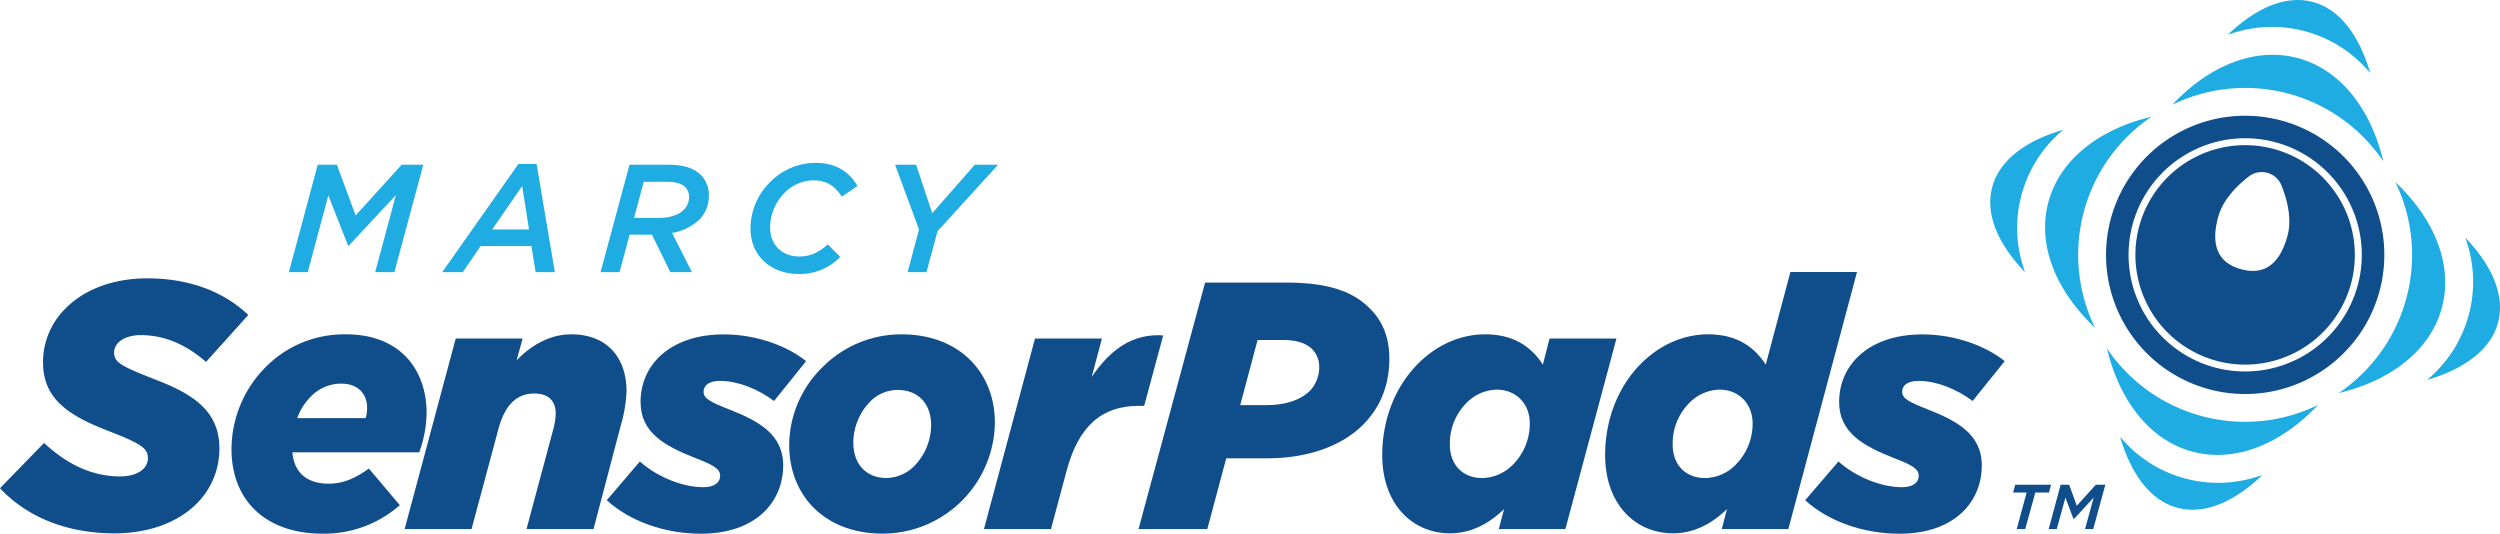 <?xml version="1.0" encoding="UTF-8"?>
<svg xmlns="http://www.w3.org/2000/svg" width="863.5" height="184.33" viewBox="0 0 863.5 184.33">
  <title>marcy-sensor-pads-logo_1</title>
  <path d="M851.51,82.06c.22.63.43,1.27.63,1.91a44,44,0,0,1-12.31,45.91c-.48.46-1,.9-1.49,1.34,13-3.81,22-10.54,24.48-19.78S860.91,91.89,851.51,82.06Z" fill="#1face3"></path>
  <path d="M698.81,92.09a44,44,0,0,1,12.3-45.91l1.49-1.34c-13.05,3.81-22,10.54-24.48,19.79S690,84.17,699.43,94C699.21,93.37,699,92.73,698.81,92.09Z" fill="#1face3"></path>
  <path d="M827.33,62.86a57.57,57.57,0,0,1-19.53,72.89c18-4.28,31.67-14.73,35.63-29.51S840.81,75.59,827.33,62.86Z" fill="#1face3"></path>
  <path d="M719.77,73.11a57.37,57.37,0,0,1,23.38-32.8c-18,4.28-31.68,14.73-35.64,29.51s2.63,30.65,16.11,43.38A57.4,57.4,0,0,1,719.77,73.11Z" fill="#1face3"></path>
  <path d="M785.28,51.43a37.9,37.9,0,1,0,26.8,46.41A37.94,37.94,0,0,0,785.28,51.43ZM774.14,93c-6.62-1.78-11.08-6.61-8-18,1.58-5.89,6.33-10.74,10.54-14A7.33,7.33,0,0,1,788,64c2,5,3.69,11.53,2.11,17.43C787,92.82,780.76,94.78,774.14,93Z" fill="#104d8b"></path>
  <path d="M787.91,41.61a48.06,48.06,0,1,0,34,58.86A48.06,48.06,0,0,0,787.91,41.61Zm-22.86,85.33a40.28,40.28,0,1,1,49.34-28.48A40.33,40.33,0,0,1,765.05,126.94Z" fill="#104d8b"></path>
  <path d="M769.5,12c.64-.22,1.27-.43,1.91-.62a44,44,0,0,1,45.91,12.3c.46.49.9,1,1.34,1.49-3.81-13-10.54-22-19.78-24.48S779.33,2.59,769.5,12Z" fill="#1face3"></path>
  <path d="M779.53,164.69a44,44,0,0,1-45.91-12.3c-.45-.48-.9-1-1.34-1.49,3.81,13,10.54,22,19.79,24.48s19.55-1.91,29.37-11.31C780.81,164.29,780.17,164.5,779.53,164.69Z" fill="#1face3"></path>
  <path d="M750.31,36.18a57.53,57.53,0,0,1,72.88,19.53c-4.27-18-14.73-31.68-29.51-35.64S763,22.7,750.31,36.18Z" fill="#1face3"></path>
  <path d="M760.55,143.73a57.4,57.4,0,0,1-32.8-23.38c4.28,18,14.73,31.68,29.51,35.64s30.66-2.63,43.38-16.11A57.4,57.4,0,0,1,760.55,143.73Z" fill="#1face3"></path>
  <path d="M0,168.64,15.21,153c8.27,7.66,16.9,11.55,26.27,11.55,5.6,0,9.61-2.43,9.61-6.32,0-3.41-2.31-5-14.23-9.61-13.38-5.23-22-10.95-22-23.48a26,26,0,0,1,7.79-18.61C29.07,100,39.05,96.14,50.85,96.14c15,0,26.76,4.87,34.91,12.65L71.16,125c-6.45-5.6-13.87-9.25-22.5-9.25-5.72,0-9.25,2.68-9.25,6,0,3.52,2.56,4.74,14.24,9.36,13.13,5,22.13,10.95,22.13,23.72A26.62,26.62,0,0,1,67.88,174c-6.45,6.45-16.55,10.22-28.35,10.22C22.87,184.21,9.25,178.49,0,168.64Z" fill="#104d8b"></path>
  <path d="M101,156.23c.49,6.45,4.5,10.83,12.53,10.83,4.62,0,8.88-1.58,13.87-5.23l10.7,12.65a39.5,39.5,0,0,1-26.76,9.85c-19.46,0-31.38-11.43-31.38-29.19a40.36,40.36,0,0,1,11.8-28.35,38.1,38.1,0,0,1,27.73-11.31c19.34,0,27.86,12.9,27.86,27.13a40.94,40.94,0,0,1-2.56,13.62Zm1.7-11.8h23.6a11.36,11.36,0,0,0,.49-3.65c0-4.5-2.92-8.27-8.88-8.27a14.46,14.46,0,0,0-10.58,4.5A19.85,19.85,0,0,0,102.66,144.43Z" fill="#104d8b"></path>
  <path d="M157.4,116.94h23.11l-2.07,7.54c4.5-4.74,11.07-9,18.86-9,11.92,0,19.1,7.54,19.1,19.71a48.44,48.44,0,0,1-2,11.8L205,182.75H181.85l9.24-34.42a24,24,0,0,0,.86-5.48c0-4.38-2.56-6.93-7.42-6.93-6.45,0-10.22,4.5-12.29,11.92l-9.37,34.91H139.76Z" fill="#104d8b"></path>
  <path d="M209.58,172.78,221,159.4c6.45,5.71,15.21,8.88,21.9,8.88,3.89,0,5.84-1.59,5.84-4s-2.55-3.77-8.88-6.2c-10.46-4.14-18.61-8.76-18.61-19.22,0-13.14,10.58-23.36,28.71-23.36,11.92,0,22.5,4.38,28.46,9.25l-11.07,13.74c-5.72-4.26-12.65-6.93-18.61-6.93-3.77,0-5.72,1.46-5.72,3.77s2.31,3.53,9.13,6.2c9.48,3.77,18.36,8.28,18.36,19.22,0,12.65-9.48,23.6-28.46,23.6C229.53,184.33,217.49,180,209.58,172.78Z" fill="#104d8b"></path>
  <path d="M343.63,146a38.84,38.84,0,0,1-38.69,38.32c-20.19,0-32.35-13.26-32.35-30.65A37.9,37.9,0,0,1,284,126.92a38.37,38.37,0,0,1,27.37-11.44C331.46,115.48,343.63,128.74,343.63,146Zm-27.74,14.85a20.34,20.34,0,0,0,5.72-14c0-7.55-4.62-12.17-11.56-12.17a13.43,13.43,0,0,0-9.61,4.14,20.54,20.54,0,0,0-5.71,14c0,7.66,4.62,12.28,11.43,12.28A13.83,13.83,0,0,0,315.89,160.86Z" fill="#104d8b"></path>
  <path d="M357.49,116.94H380.6l-3.52,13.26c6.32-9.37,14-15.08,24.69-14.35l-6.57,24.33h-1.94c-12.66,0-20.81,6.93-24.94,22.74L363,182.75H339.85Z" fill="#104d8b"></path>
  <path d="M416.24,97.6H444c14,0,23,2.68,29.19,9,4.5,4.38,6.69,10.22,6.69,17.28,0,9.24-3.16,16.9-9.12,22.86-7.3,7.3-19,11.56-33.09,11.56H423.54L417,182.75H393.25Zm26.89,19.83h-8.76l-6,22.5h9c6.57,0,11.68-1.7,15-4.86a11.76,11.76,0,0,0,3.28-8.4,8.55,8.55,0,0,0-2.43-6.08C451,118.4,447.51,117.43,443.13,117.43Z" fill="#104d8b"></path>
  <path d="M477.43,157.21c0-12.9,4.86-24.09,12.4-31.63,6.33-6.33,14.48-10.1,23.12-10.1,9.85,0,15.93,4.26,19.95,10.46l2.31-9h23.11l-17.64,65.81h-23l1.83-6.93c-5.11,5-11.44,8.39-18.62,8.39C487.89,184.21,477.43,174.24,477.43,157.21Zm45.13,3.28a20,20,0,0,0,5.83-14.23c0-6.94-4.86-11.68-11.43-11.68a15.12,15.12,0,0,0-10.46,4.62,19.81,19.81,0,0,0-5.72,14.36c0,7.05,4.5,11.55,11.19,11.55A15.14,15.14,0,0,0,522.56,160.49Z" fill="#104d8b"></path>
  <path d="M596.51,175.82c-5.11,5-11.43,8.39-18.61,8.39-13,0-23.48-10-23.48-27,0-12.9,4.87-24.09,12.41-31.63,6.33-6.33,14.48-10.1,23.11-10.1,9.86,0,15.94,4.26,19.95,10.46l8.52-32h23l-23.72,88.8h-23Zm3-15.33a19.94,19.94,0,0,0,5.84-14.23c0-6.94-4.87-11.68-11.43-11.68a15.11,15.11,0,0,0-10.46,4.62,19.81,19.81,0,0,0-5.72,14.36c0,7.05,4.5,11.55,11.19,11.55A15.14,15.14,0,0,0,599.55,160.49Z" fill="#104d8b"></path>
  <path d="M623.51,172.78,635,159.4c6.44,5.71,15.2,8.88,21.89,8.88,3.89,0,5.84-1.59,5.84-4s-2.55-3.77-8.88-6.2c-10.46-4.14-18.61-8.76-18.61-19.22,0-13.14,10.58-23.36,28.71-23.36,11.92,0,22.5,4.38,28.46,9.25l-11.07,13.74c-5.72-4.26-12.65-6.93-18.61-6.93-3.77,0-5.72,1.46-5.72,3.77s2.32,3.53,9.13,6.2c9.48,3.77,18.37,8.28,18.37,19.22,0,12.65-9.49,23.6-28.47,23.6C643.46,184.33,631.42,180,623.51,172.78Z" fill="#104d8b"></path>
  <path d="M109.74,56.89h6.63l6.46,17.54,15.9-17.54h7.48l-10,37.1h-6.62l7.15-26.61L120.45,84.87h-.21L113.4,67.49,106.3,94H99.78Z" fill="#1face3"></path>
  <path d="M179.07,56.62h6.26L191.64,94H185l-1.43-9H166l-6.15,9h-7.1Zm3.66,22.64-2.38-15L170,79.26Z" fill="#1face3"></path>
  <path d="M225.19,81.06h-7.74L214,94h-6.57l10-37.1h13.46c5.2,0,8.85,1.16,11.24,3.6a9.68,9.68,0,0,1,2.7,7A11.56,11.56,0,0,1,241.41,76a18.31,18.31,0,0,1-9.28,4.45L239,94h-7.47Zm2.23-5.78c3.92,0,7-1,8.74-2.81A6.11,6.11,0,0,0,238,68a4.75,4.75,0,0,0-1.33-3.39c-1.22-1.17-3.23-1.81-6.2-1.81h-8.11L219,75.28Z" fill="#1face3"></path>
  <path d="M259.22,78.83A22.7,22.7,0,0,1,266,62.88a22.27,22.27,0,0,1,15.69-6.63c7,0,11.72,3.13,14.47,8l-5.4,3.66c-2.23-3.39-4.93-5.62-9.81-5.62A14.22,14.22,0,0,0,271,66.59a17.12,17.12,0,0,0-5,12c0,6.09,4.18,10,10.12,10,4.13,0,6.89-1.64,9.81-4.18l4.29,4.34A19.4,19.4,0,0,1,276,94.63C266.43,94.63,259.22,88.58,259.22,78.83Z" fill="#1face3"></path>
  <path d="M317.43,79.26l-8.27-22.37h7.26L322,73.64l14.69-16.75h8.05l-20.94,23L320,94H313.5Z" fill="#1face3"></path>
  <path d="M700,170.11h-4.68l.75-2.69h12.39l-.74,2.69H703l-3.49,12.64h-2.93Zm11.75-2.69h2.94l2.64,7.27,6.57-7.27h3.28L723,182.75h-2.84l3-10.9-6.72,7.32h-.3l-2.74-7.32-3,10.9h-2.79Z" fill="#104d8b"></path>
</svg>

